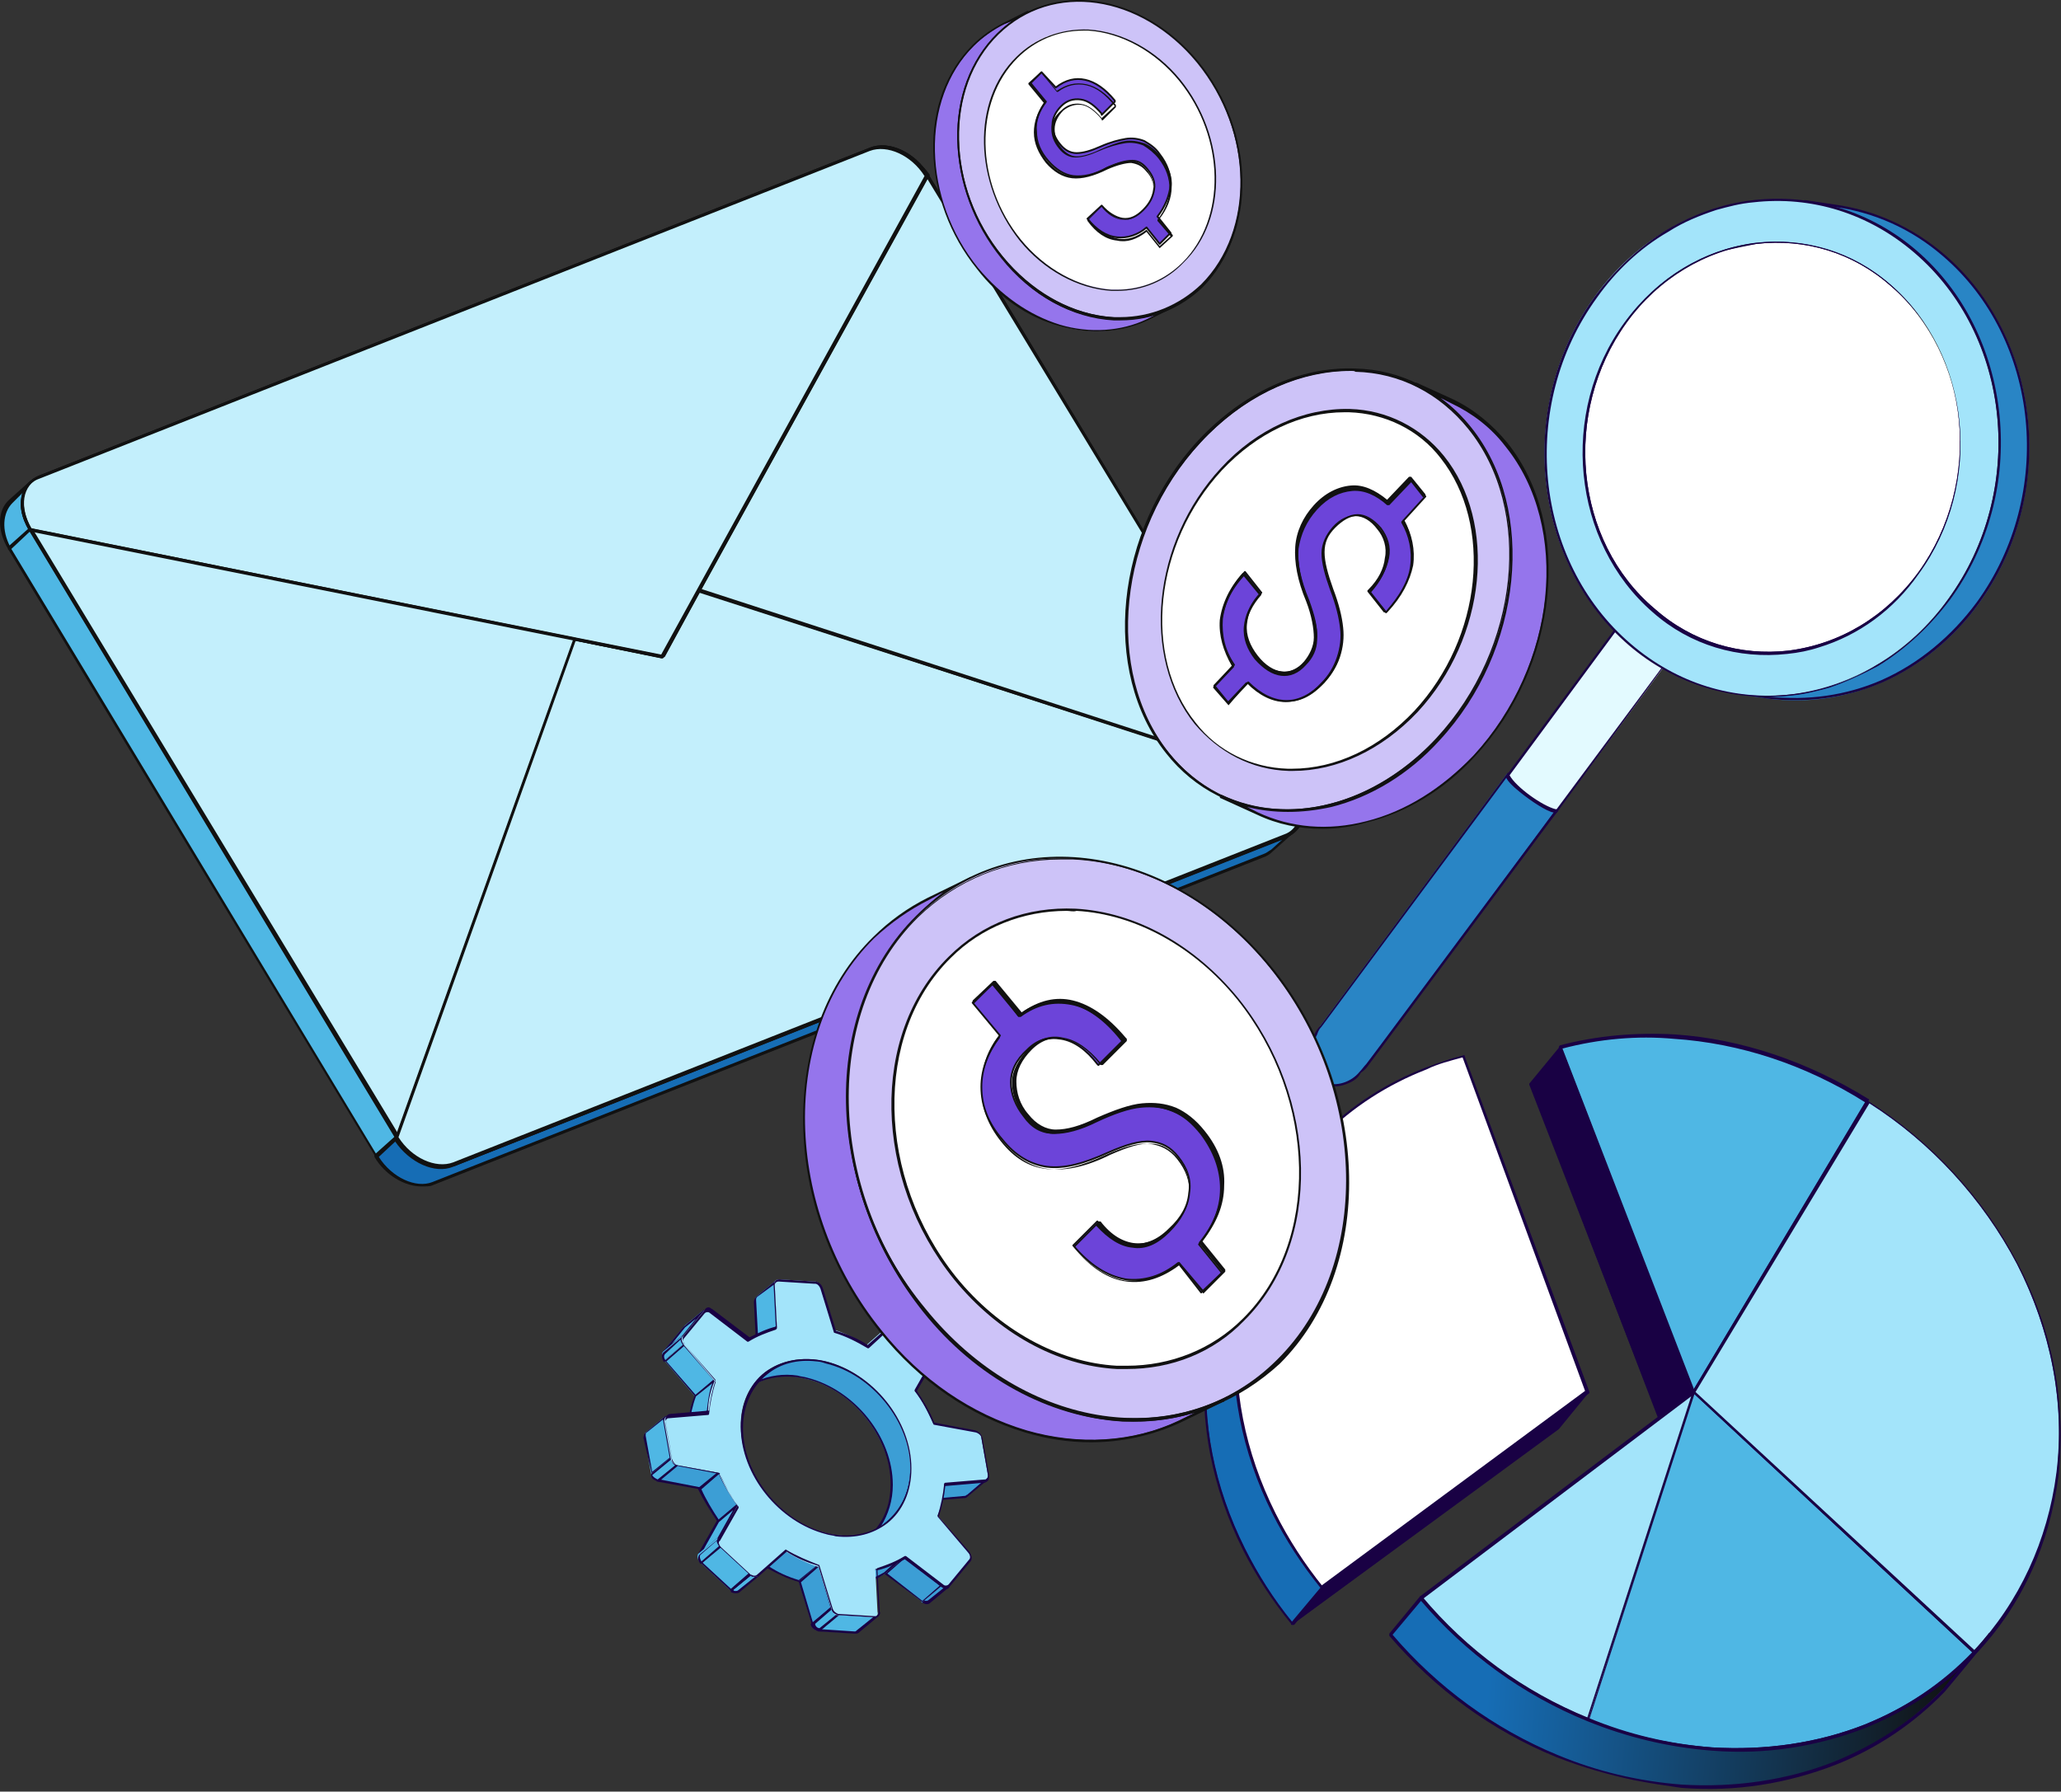 <svg xmlns="http://www.w3.org/2000/svg" width="582" height="506" viewBox="0 0 582 506" fill="none"><rect x="0" y="0" width="582" height="506" fill="#333333" stroke="none"/><path d="M8.455 149.475L2.587 155.034C-0.501 150.093 -0.192 144.534 2.896 141.754L8.764 136.504C5.676 138.975 5.367 144.534 8.455 149.475Z" fill="#4FB7E4"></path><path d="M2.588 155.342C2.279 155.342 2.279 155.342 2.279 155.033C-0.809 149.784 -0.809 144.225 2.588 141.136L8.455 135.887C8.764 135.578 8.764 135.887 9.073 135.887C9.382 136.195 9.073 136.195 9.073 136.504C5.985 139.284 5.985 144.534 8.764 149.166C8.764 149.475 8.764 149.475 8.764 149.784L2.588 155.342C2.897 155.342 2.897 155.342 2.588 155.342ZM6.602 138.975L3.514 142.063C0.735 144.842 0.426 149.784 2.897 154.416L8.147 149.475C5.676 145.769 5.367 142.063 6.602 138.975Z" fill="#111111"></path><path d="M112.22 321.488L106.352 326.738L2.588 155.033L8.456 149.783L112.22 321.488Z" fill="#4FB7E4"></path><path d="M106.352 327.047C106.043 327.047 106.043 327.047 106.043 326.739L2.279 155.034C2.279 154.725 2.279 154.725 2.279 154.416L8.147 149.166H8.456C8.456 149.166 8.765 149.166 8.765 149.475L112.529 321.18C112.529 321.489 112.529 321.489 112.529 321.797L106.352 327.047ZM3.206 155.034L106.352 326.121L111.602 321.18L8.456 150.092L3.206 155.034Z" fill="#111111"></path><path d="M362.981 236.254L128.276 328.9C123.026 331.062 115.923 327.665 112.217 321.488L106.35 326.738C110.055 332.915 117.158 336.312 122.408 334.15L357.113 241.504C358.039 241.195 358.657 240.577 359.275 239.959L365.142 234.709C364.525 235.327 363.907 235.945 362.981 236.254Z" fill="#166DB5"></path><path d="M119.014 335.077C114.381 335.077 108.823 331.988 105.734 326.738C105.734 326.43 105.734 326.43 105.734 326.121L111.602 320.871H111.911C111.911 320.871 112.22 320.871 112.22 321.18C115.925 327.047 122.72 330.444 127.661 328.591L362.365 235.945C363.292 235.636 363.91 235.018 364.527 234.71C364.836 234.401 364.836 234.71 365.145 234.71C365.454 235.018 365.145 235.018 365.145 235.327L359.277 240.577C358.66 241.195 357.733 241.812 356.807 242.121L122.102 334.768C121.484 335.077 120.249 335.077 119.014 335.077ZM106.97 326.738C110.676 332.606 117.47 335.694 122.102 333.841L356.807 241.195C357.733 240.886 358.351 240.268 358.968 239.959L362.057 237.18L127.97 329.518C122.72 331.68 115.617 328.283 111.602 322.415L106.97 326.738Z" fill="#111111"></path><path d="M245.94 42.005C251.19 39.843 258.292 43.24 261.998 49.416L365.763 221.121C369.468 227.298 368.233 233.783 363.292 235.945L128.587 328.591C123.337 330.753 116.234 327.356 112.529 321.18L8.456 149.475C4.75 143.298 5.985 136.813 10.926 134.651L245.94 42.005Z" fill="#C3EFFC" stroke="#121212" stroke-width="0.5" stroke-linejoin="round"></path><path d="M124.881 329.827C120.249 329.827 114.69 326.738 111.602 321.489L8.147 149.784C5.985 146.078 5.367 142.372 6.294 139.284C6.912 137.122 8.764 135.269 10.926 134.342L245.631 41.696C250.881 39.534 258.293 42.931 262.307 49.416L366.071 221.121C368.233 224.827 368.851 228.533 367.924 231.621C367.307 233.783 365.454 235.636 363.292 236.562L128.587 329.209C127.352 329.518 126.117 329.827 124.881 329.827ZM245.94 42.005L246.248 42.313L11.544 134.96C9.691 135.578 8.147 137.122 7.529 139.284C6.603 142.063 7.22 145.769 9.073 149.166L112.837 320.871C116.543 326.738 123.337 330.136 128.279 328.283L362.983 235.636C364.836 235.018 366.38 233.474 366.998 231.313C367.924 228.533 367.307 224.827 365.454 221.43L261.381 49.725C257.675 43.858 250.881 40.461 245.94 42.313V42.005Z" fill="#111111"></path><path d="M197.147 166.769L186.956 185.607L162.25 180.666L111.912 321.488C115.618 327.665 122.721 331.062 127.971 328.9L362.676 236.253C367.925 234.092 368.852 227.606 365.146 221.43L197.147 166.769Z" fill="#C3EFFC" stroke="#121212" stroke-width="0.5" stroke-linejoin="round"></path><path d="M124.881 329.827C120.249 329.827 114.69 326.739 111.602 321.489V321.18L161.94 180.357C161.94 180.048 162.248 180.048 162.557 180.048L186.645 184.989L196.836 166.46C196.836 166.151 197.145 166.151 197.454 166.151L365.762 220.813C365.762 220.813 366.071 220.813 366.071 221.121C368.233 224.827 368.85 228.533 367.924 231.621C367.306 233.783 365.453 235.636 363.291 236.563L128.587 329.209C127.351 329.518 126.116 329.827 124.881 329.827ZM112.528 321.18C116.234 327.047 123.028 330.136 127.969 328.283L362.674 235.636C364.527 235.018 366.071 233.474 366.688 231.313C367.615 228.533 366.997 224.827 365.144 221.43L197.454 167.386L187.263 185.607C187.263 185.916 186.954 185.916 186.645 185.916L162.557 180.975L112.528 321.18Z" fill="#111111"></path><path d="M245.938 42.005L11.234 134.651C5.984 136.813 5.057 143.298 8.763 149.475L162.865 180.357L187.571 185.298L197.762 166.46L262.306 49.416C257.982 43.549 250.88 40.152 245.938 42.005Z" fill="#C3EFFC"></path><path d="M245.938 42.005L11.234 134.651C5.984 136.813 5.057 143.298 8.763 149.475L162.865 180.357L187.571 185.298L197.762 166.46L262.306 49.416C257.983 43.549 250.88 40.152 245.938 42.005Z" stroke="#121212" stroke-width="0.5" stroke-linejoin="round"></path><path d="M186.955 185.916L8.456 150.092C8.456 150.092 8.147 150.092 8.147 149.784C5.985 146.078 5.367 142.372 6.294 139.284C6.912 137.122 8.764 135.269 10.926 134.342L245.631 41.696C250.881 39.534 258.293 42.931 262.307 49.416V49.725L187.572 185.607C187.264 185.916 187.264 185.916 186.955 185.916ZM8.764 149.166L186.646 184.989L261.072 49.725C257.366 43.858 250.572 40.769 245.631 42.622L10.926 135.269C9.073 135.887 7.529 137.431 6.912 139.592C6.294 142.372 6.912 145.769 8.764 149.166Z" fill="#111111"></path><path d="M277.749 418.15C278.057 418.15 278.366 418.15 278.675 417.841L273.116 422.473C272.807 422.782 272.499 422.782 272.19 422.782L261.072 423.709L266.631 419.076L277.749 418.15Z" fill="#3C9ED5"></path><path d="M261.071 424.018C261.379 424.018 261.379 424.018 261.071 424.018L272.188 423.091C272.497 423.091 272.806 423.091 273.115 422.782L278.673 418.15V417.841H278.365C278.056 417.841 278.056 418.15 277.747 418.15L266.629 419.076C266.629 419.076 266.629 419.076 266.321 419.076L260.762 423.709C260.762 423.709 260.762 423.709 260.762 424.018C261.071 424.018 261.071 424.018 261.071 424.018ZM277.438 418.459L273.115 422.165C272.806 422.165 272.806 422.473 272.497 422.473L262.306 423.4L266.938 419.385L277.438 418.459Z" fill="#190144"></path><path d="M219.382 374.915L213.823 379.547L213.205 367.503C213.205 366.885 213.205 366.576 213.514 366.268L219.073 361.635C218.764 361.944 218.455 362.253 218.764 362.871L219.382 374.915Z" fill="#4FB7E4"></path><path d="M214.13 379.856L219.689 375.223C219.689 375.223 219.689 375.223 219.689 374.915L219.071 362.871C219.071 362.562 219.071 362.253 219.38 361.944V361.635H219.071L213.512 366.268C213.203 366.576 212.895 367.194 212.895 367.812L213.512 379.856C213.512 379.547 213.512 379.856 214.13 379.856C213.821 379.856 213.821 379.856 214.13 379.856ZM218.453 362.871L219.071 374.606L214.13 378.62L213.512 367.194C213.512 366.885 213.512 366.576 213.821 366.268L218.453 362.871C218.145 362.871 218.145 362.871 218.453 362.871Z" fill="#190144"></path><path d="M250.879 429.576C254.894 426.179 257.365 420.929 257.365 414.753C257.365 401.474 246.556 388.194 233.277 384.797C226.483 383.253 220.306 384.488 215.983 388.194L210.424 392.827C214.747 389.121 220.924 387.577 227.718 389.429C240.997 392.518 251.497 406.106 251.806 419.385C251.806 425.87 249.335 430.812 245.321 434.209L250.879 429.576Z" fill="#3C9ED5"></path><path d="M245.323 434.517C245.632 434.517 245.632 434.517 245.323 434.517L250.882 429.885C255.205 426.488 257.367 420.929 257.367 414.753C257.367 401.165 246.558 387.885 233.279 384.488C226.485 382.944 219.999 384.179 215.676 387.885L210.117 392.518V392.826H210.426C214.75 389.121 221.235 387.885 227.72 389.429C240.691 392.518 251.499 405.797 251.499 419.076C251.499 425.253 249.338 430.194 245.323 433.9C245.323 433.9 245.323 433.9 245.323 434.209C245.014 434.209 245.323 434.517 245.323 434.517ZM225.249 388.503C221.235 387.885 217.22 388.503 213.823 390.047L215.985 388.194C220.308 384.488 226.794 383.253 233.279 384.797C246.249 387.885 257.058 401.165 257.058 414.444C257.058 420.62 254.896 425.562 250.882 429.267L248.72 431.12C250.882 427.723 252.117 423.709 252.117 419.385C252.117 405.797 241.308 392.518 228.029 389.121C227.102 388.812 226.176 388.812 225.249 388.503Z" fill="#190144"></path><path d="M267.867 447.797C267.558 448.105 267.249 448.105 266.632 448.105C266.323 448.105 266.014 447.797 265.705 447.797L260.146 452.429C260.455 452.738 260.764 452.738 261.073 452.738C261.382 452.738 261.999 452.738 262.308 452.429L267.867 447.797Z" fill="#3C9ED5"></path><path d="M261.38 453.047C261.997 453.047 262.306 453.047 262.615 452.738L268.174 448.105V447.797H267.865C267.556 448.105 267.247 448.105 266.938 448.105C266.63 448.105 266.321 447.797 266.321 447.797H266.012L260.453 452.429V452.738C260.453 452.738 260.762 452.738 261.38 453.047ZM266.012 447.797C266.321 448.105 266.63 448.105 266.63 448.105C266.63 448.105 266.63 448.105 266.938 448.105L262.306 451.811C261.997 452.12 261.688 452.12 261.38 452.12C261.38 452.12 261.071 452.12 261.071 451.811L266.012 447.797Z" fill="#190144"></path><path d="M255.512 439.767L249.953 444.4L260.453 452.429L266.012 447.797L255.512 439.767Z" fill="#3C9ED5"></path><path d="M260.453 452.429L266.012 447.797V447.488L255.512 439.458H255.203L249.645 444.091V444.4L260.453 452.429ZM255.512 440.076L265.394 447.797L260.453 452.12L250.571 444.4L255.512 440.076Z" fill="#190144"></path><path d="M198.688 369.974C198.688 370.282 198.688 370.282 198.688 369.974L192.82 377.076L187.262 381.709L193.129 374.606C193.129 374.606 193.129 374.606 193.438 374.297L198.688 369.974Z" fill="#4FB7E4"></path><path d="M187.573 382.018L193.132 377.385L198.999 370.282V369.974H198.69L193.132 374.606C193.132 374.606 193.132 374.606 192.823 374.915L186.955 382.018C187.264 382.018 187.264 382.326 187.573 382.018C187.573 382.326 187.573 382.326 187.573 382.018ZM192.823 377.076L189.734 379.547L193.44 374.915L196.529 372.444L192.823 377.076Z" fill="#190144"></path><path d="M255.512 439.767C253.041 441.311 250.571 442.547 247.483 443.164L241.924 447.797C244.703 447.179 247.483 445.944 249.953 444.4L255.512 439.767Z" fill="#3C9ED5"></path><path d="M241.926 447.797C245.015 447.179 247.794 445.944 249.956 444.4L255.514 439.767V439.459C255.514 439.459 255.206 439.15 255.206 439.459C252.735 441.003 250.265 441.929 247.485 442.856L241.926 447.488C241.926 447.488 241.926 447.488 241.926 447.797ZM247.485 443.164C249.338 442.856 251.191 442.238 252.735 441.311L249.647 444.091C247.485 445.326 245.323 446.253 243.162 447.179L247.485 443.164Z" fill="#190144"></path><path d="M193.131 379.547L187.572 384.179L196.219 394.371L201.778 389.738L193.131 379.547Z" fill="#4FB7E4"></path><path d="M196.837 394.679L202.396 390.047V389.738L193.748 379.547H193.44L187.881 384.179V384.488L196.528 394.679C196.219 394.679 196.528 394.679 196.837 394.679C196.528 394.679 196.528 394.679 196.837 394.679ZM193.131 380.165L201.469 389.738L196.528 394.062L188.19 384.488L193.131 380.165Z" fill="#190144"></path><path d="M193.132 379.547C192.514 378.929 192.206 377.694 192.823 377.076L187.264 381.709C186.647 382.326 186.956 383.253 187.573 384.179L193.132 379.547Z" fill="#4FB7E4"></path><path d="M187.882 384.488L193.441 379.856V379.547C192.823 378.93 192.823 378.003 193.132 377.694V377.385H192.823L187.264 382.018C186.647 382.635 186.956 383.871 187.573 384.797C187.573 384.488 187.573 384.488 187.882 384.488ZM192.206 378.312C192.206 378.93 192.514 379.238 192.823 379.856L187.882 384.18C187.573 383.562 187.264 382.944 187.882 382.327L192.206 378.312Z" fill="#190144"></path><path d="M199.924 398.694C200.233 395.606 200.85 392.518 201.777 389.738L196.218 394.371C194.983 397.15 194.365 400.238 194.365 403.326L199.924 398.694Z" fill="#4FB7E4"></path><path d="M194.674 403.635L200.233 399.003C200.233 399.003 200.233 399.003 200.233 398.694C200.542 395.606 201.159 392.517 202.086 389.738V389.429H201.777L196.218 394.062C194.983 396.841 194.365 399.929 194.365 403.017C194.365 403.326 194.365 403.326 194.674 403.635ZM201.159 390.665C200.233 393.135 199.924 395.606 199.615 398.385L194.674 402.4C194.983 399.62 195.601 396.841 196.527 394.37L201.159 390.665Z" fill="#190144"></path><path d="M231.116 441.929C228.028 441.003 224.94 439.459 221.852 437.606L216.293 442.238C219.381 444.091 222.469 445.635 225.558 446.562L231.116 441.929Z" fill="#3C9ED5"></path><path d="M225.865 446.87L231.424 442.238C231.424 442.238 231.424 441.929 231.115 441.929C228.026 441.003 224.938 439.459 221.85 437.606H221.541L215.982 442.238V442.547C219.379 444.4 222.468 445.944 225.865 446.87C225.556 446.87 225.556 446.87 225.865 446.87ZM221.85 438.223C224.629 439.767 227.409 441.312 230.497 442.238L225.556 446.253C222.468 445.326 219.688 444.091 216.909 442.238L221.85 438.223Z" fill="#190144"></path><path d="M247.791 456.135L242.233 460.767C241.924 461.076 241.615 461.076 241.306 461.076L231.424 460.458L236.983 455.826L246.865 456.444C247.174 456.444 247.483 456.444 247.791 456.135Z" fill="#4FB7E4"></path><path d="M231.425 460.767L241.307 461.385C241.616 461.385 242.234 461.385 242.543 461.076L248.101 456.444V456.135H247.793C247.484 456.444 247.484 456.444 247.175 456.444L237.293 455.826C237.293 455.826 237.293 455.826 236.984 455.826L231.425 460.458C231.425 460.458 231.425 460.458 231.425 460.767C231.116 460.767 231.116 460.767 231.425 460.767ZM246.557 456.752L241.925 460.458C241.616 460.767 241.616 460.767 241.307 460.767L232.043 460.149L236.675 456.135L246.557 456.752Z" fill="#190144"></path><path d="M231.117 441.929L225.559 446.561L229.264 458.605L234.823 453.973L231.117 441.929Z" fill="#3C9ED5"></path><path d="M229.573 458.914L235.132 454.282V453.973L231.426 441.929H231.117L225.559 446.561V446.87L229.264 458.914C229.264 458.914 229.264 459.223 229.573 458.914C229.573 459.223 229.573 459.223 229.573 458.914ZM231.117 442.547L234.514 453.973L229.573 458.297L226.176 446.87L231.117 442.547Z" fill="#190144"></path><path d="M236.675 455.826C235.749 455.517 234.822 454.899 234.822 454.282L229.264 458.914C229.572 459.841 230.19 460.458 230.808 460.458H231.117L236.675 455.826Z" fill="#4FB7E4"></path><path d="M231.115 460.767C231.424 460.767 231.424 460.767 231.424 460.767L236.982 456.135C236.982 456.135 236.982 456.135 236.982 455.826C236.982 455.517 236.982 455.517 236.674 455.517H236.365C235.747 455.517 235.13 454.9 234.821 453.973H234.512L228.953 458.605V458.914C229.262 459.841 230.188 460.458 231.115 460.767ZM234.821 454.591C235.13 455.208 235.747 455.826 236.365 455.826L231.424 459.841C230.806 459.841 230.188 459.223 230.188 458.605L234.821 454.591Z" fill="#190144"></path><path d="M208.262 424.944C206.1 422.164 204.556 418.767 203.012 415.679L197.453 420.311C198.688 423.4 200.541 426.797 202.703 429.576L208.262 424.944Z" fill="#3C9ED5"></path><path d="M202.703 429.885C203.012 429.885 203.012 429.885 202.703 429.885L208.262 425.252V424.944C206.1 422.164 204.556 419.076 203.012 415.679H202.703L197.145 420.311V420.62C198.689 423.708 200.542 426.797 202.703 429.885ZM203.012 416.297C204.247 419.385 206.1 422.164 207.953 424.944L203.012 429.267C201.159 426.488 199.306 423.4 198.071 420.62L203.012 416.297Z" fill="#190144"></path><path d="M191.278 413.517L185.719 418.15L197.454 420.311L203.013 415.679L191.278 413.517Z" fill="#3C9ED5"></path><path d="M197.763 420.62L203.322 415.988C203.322 415.988 203.322 415.988 203.322 415.679C203.322 415.37 203.322 415.37 203.013 415.37L191.278 413.209H190.969L185.41 417.841C185.41 417.841 185.41 417.841 185.41 418.15C185.41 418.459 185.41 418.459 185.719 418.459L197.763 420.62C197.454 420.62 197.454 420.62 197.763 420.62ZM191.278 413.826L202.395 415.988L197.454 420.003L186.337 417.841L191.278 413.826Z" fill="#190144"></path><path d="M189.423 411.664L183.865 416.297L182.012 405.797C182.012 405.179 182.012 404.87 182.321 404.562L187.879 399.929C187.571 400.238 187.262 400.856 187.571 401.164L189.423 411.664Z" fill="#4FB7E4"></path><path d="M184.176 416.606L189.734 411.973V411.664L187.882 401.164C187.882 400.856 187.882 400.238 188.19 400.238V399.929H187.882L182.323 404.562C182.014 404.87 181.705 405.488 181.705 406.106L184.176 416.606C183.867 416.606 183.867 416.606 184.176 416.606ZM187.264 401.164L189.117 411.664L184.176 415.679L182.323 405.488C182.323 405.179 182.323 404.562 182.632 404.562L187.264 400.856V401.164Z" fill="#190144"></path><path d="M191.279 413.517C190.352 413.209 189.735 412.591 189.426 411.665L183.867 416.297C183.867 417.223 184.794 417.841 185.72 418.15L191.279 413.517Z" fill="#4FB7E4"></path><path d="M186.029 418.459L191.588 413.826C191.588 413.826 191.588 413.826 191.588 413.517C191.588 413.209 191.588 413.209 191.279 413.209C190.352 412.9 189.735 412.282 189.735 411.665H189.426L183.867 416.297V416.606C183.867 417.532 184.794 418.15 186.029 418.459C185.72 418.459 185.72 418.459 186.029 418.459ZM189.426 412.282C189.735 412.9 190.044 413.517 190.661 413.826L185.72 417.841C185.102 417.532 184.485 417.223 184.176 416.606L189.426 412.282Z" fill="#190144"></path><path d="M214.131 444.708C213.822 445.017 213.513 445.017 212.895 445.017C212.587 445.017 212.278 444.708 211.969 444.4L206.41 449.032C206.719 449.341 207.028 449.341 207.337 449.65C207.645 449.65 208.263 449.65 208.572 449.341L214.131 444.708Z" fill="#4FB7E4"></path><path d="M207.645 449.958C208.263 449.958 208.572 449.958 208.881 449.65L214.44 445.017V444.708H214.131C213.822 445.017 213.513 445.017 213.204 445.017C212.895 445.017 212.587 444.708 212.278 444.708H211.969L206.41 449.341V449.65C206.41 449.65 207.028 449.958 207.645 449.958C207.337 449.958 207.337 449.958 207.645 449.958ZM211.969 445.017C212.278 445.326 212.587 445.326 212.895 445.326C212.895 445.326 212.895 445.326 213.204 445.326L208.572 449.032C208.263 449.341 207.954 449.341 207.645 449.341C207.337 449.341 207.337 449.341 207.028 449.032L211.969 445.017Z" fill="#190144"></path><path d="M208.262 424.944L202.703 429.576L197.453 438.841L203.012 434.208L208.262 424.944Z" fill="#4FB7E4"></path><path d="M197.453 439.149L203.012 434.517L208.262 425.252V424.944H207.953L202.395 429.576L197.145 438.841C197.145 439.149 197.145 439.149 197.453 439.149ZM207.027 426.488L202.703 434.208L198.689 437.605L203.012 429.885L207.027 426.488Z" fill="#190144"></path><path d="M203.322 436.679L197.764 441.312L206.102 449.032L211.661 444.4L203.322 436.679Z" fill="#4FB7E4"></path><path d="M206.717 449.341L212.276 444.709V444.4L203.938 436.679H203.629L198.07 441.312V441.62L206.408 449.341C206.1 449.341 206.408 449.341 206.717 449.341C206.408 449.341 206.408 449.341 206.717 449.341ZM203.32 436.988L211.35 444.4L206.408 448.723L198.379 441.312L203.32 436.988Z" fill="#190144"></path><path d="M203.322 436.679C202.704 436.061 202.396 435.135 202.704 434.208L197.146 438.841C196.837 439.458 196.837 440.385 197.763 441.311L203.322 436.679Z" fill="#4FB7E4"></path><path d="M198.072 441.62L203.631 436.988V436.679C203.013 436.062 202.704 435.135 203.322 434.826V434.518H203.013L197.454 439.15C196.836 440.076 197.145 441.003 198.072 441.929C197.763 441.62 197.763 441.62 198.072 441.62ZM202.395 435.135C202.395 435.753 202.704 436.062 203.013 436.679L198.072 441.003C197.763 440.385 197.454 439.768 197.763 439.15L202.395 435.135Z" fill="#190144"></path><path d="M277.131 406.106C277.131 405.179 276.204 404.561 275.278 404.253L263.542 402.091C262.307 399.003 260.454 395.606 258.292 392.826L263.542 383.562C263.851 382.944 263.851 382.017 262.925 381.091L254.587 373.37C254.278 373.062 253.969 373.062 253.66 372.753C253.043 372.753 252.734 372.753 252.425 373.062L244.704 379.856C241.616 378.003 238.528 376.459 235.44 375.532L231.734 363.488C231.425 362.562 230.807 361.944 230.19 361.944H229.881L219.999 361.326C219.072 361.326 218.454 361.944 218.763 362.871L219.381 374.915C216.602 375.532 213.822 376.768 211.352 378.312L200.852 370.282C200.543 369.973 200.234 369.973 199.925 369.973C199.307 369.973 198.999 369.973 198.69 370.282L192.822 377.385C192.205 378.003 192.513 378.929 193.131 379.856L201.778 390.047C200.543 392.826 199.925 395.914 199.925 399.003L188.808 399.929C187.881 399.929 187.572 400.547 187.572 401.473L189.425 411.973C189.425 412.9 190.352 413.517 191.278 413.826L203.013 415.988C204.249 419.076 206.102 422.473 208.263 425.253L203.013 434.517C202.705 435.135 202.705 436.061 203.631 436.988L211.969 444.708C212.278 445.017 212.587 445.017 212.896 445.326C213.513 445.326 213.822 445.326 214.131 445.017L221.851 438.223C224.94 440.076 228.028 441.62 231.116 442.547L234.822 454.591C235.131 455.517 235.748 456.135 236.366 456.135H236.675L246.557 456.752C247.484 456.752 248.101 456.135 247.793 455.208L247.175 443.164C249.954 442.547 252.734 441.311 255.204 439.767L265.704 447.797C266.013 448.105 266.322 448.105 266.631 448.105C267.248 448.105 267.557 448.105 267.866 447.797L273.734 440.694C274.351 440.076 274.042 439.15 273.425 438.223L264.778 428.032C266.013 425.253 266.631 422.164 266.631 419.076L277.748 418.15C278.675 418.15 278.984 417.532 278.984 416.606L277.131 406.106ZM233.278 432.973C219.999 429.885 209.499 416.297 209.19 403.017C208.881 389.738 219.69 381.4 232.969 384.488C246.248 387.576 256.748 401.164 257.057 414.444C257.366 428.032 246.557 436.37 233.278 432.973Z" fill="#A3E4FA"></path><path d="M236.675 456.135L246.866 456.752C247.483 456.752 247.792 456.752 248.101 456.444C248.41 456.135 248.719 455.517 248.41 455.208L247.792 443.473C250.572 442.855 253.042 441.62 255.513 440.385L265.704 448.105C266.013 448.414 266.322 448.414 266.63 448.723C267.248 449.032 267.866 448.723 268.175 448.105L274.042 441.002C274.66 440.385 274.351 439.15 273.733 438.223L265.086 428.341C266.013 425.561 266.63 422.782 266.939 419.694L277.748 418.767C278.366 418.767 278.674 418.458 278.983 418.15C279.292 417.841 279.292 417.223 279.292 416.606L277.439 406.106C277.13 405.179 276.513 404.253 275.277 403.944L263.851 401.782C262.616 398.694 260.763 395.606 258.91 392.826L264.16 383.87C264.778 382.944 264.469 382.017 263.542 381.091L255.204 373.37C254.895 373.062 254.586 372.753 254.278 372.753C253.66 372.753 253.042 372.753 252.733 373.062L245.013 379.856C242.234 378.003 239.145 376.768 236.057 375.841L232.351 363.797C232.042 362.871 231.425 362.253 230.498 361.944H230.189L220.307 361.326C219.69 361.326 219.381 361.326 219.072 361.635C218.763 361.944 218.454 362.562 218.763 362.871L219.381 374.606C216.601 375.223 214.131 376.459 211.66 377.694L201.469 369.973C201.16 369.665 200.851 369.665 200.543 369.356C199.925 369.047 199.307 369.356 198.998 369.973L193.131 377.076C192.513 377.694 192.822 378.929 193.44 379.856L202.087 389.738C201.16 392.517 200.543 395.297 200.234 398.385L189.425 399.312C188.807 399.312 188.499 399.62 188.19 399.929C187.881 400.238 187.881 400.856 187.881 401.473L189.734 411.973C190.043 412.9 190.66 413.826 191.896 414.135L203.322 416.297C204.557 419.385 206.41 422.473 208.263 425.253L203.013 434.208C202.395 435.135 202.704 436.061 203.631 436.988L211.969 444.708C212.278 445.017 212.587 445.326 212.895 445.326C213.513 445.326 214.131 445.326 214.44 445.017L222.16 438.223C224.939 440.076 228.028 441.311 231.116 442.238L234.822 454.282C234.822 455.208 235.439 455.826 236.675 456.135C236.366 456.135 236.366 456.135 236.675 456.135ZM221.851 437.605L213.822 444.708C213.513 445.017 213.204 445.017 212.895 445.017C212.587 445.017 212.278 444.708 211.969 444.708L203.631 436.988C203.013 436.37 202.704 435.444 203.322 435.135L208.572 425.87V425.561C206.41 422.782 204.866 419.694 203.322 416.297C203.322 416.297 203.322 415.988 203.013 415.988L191.278 413.826C190.351 413.517 189.734 412.9 189.734 412.282L187.881 401.782C187.881 401.473 187.881 401.164 188.19 400.856C188.499 400.547 188.499 400.547 188.807 400.547L199.925 399.62C199.925 399.62 200.234 399.62 200.234 399.312C200.543 396.223 201.16 393.135 202.087 390.356V390.047L193.44 379.856C192.822 379.238 192.822 378.312 193.131 378.003L198.998 370.9C199.307 370.591 199.616 370.591 199.925 370.591C200.234 370.591 200.543 370.9 200.543 370.9L211.043 378.929H211.351C213.822 377.385 216.292 376.459 219.072 375.532L219.381 375.223L218.763 363.179C218.763 362.871 218.763 362.562 219.072 362.253C219.381 361.944 219.69 361.944 219.998 361.944L229.881 362.562H230.189C230.807 362.562 231.425 363.179 231.734 364.106L235.439 376.15C235.439 376.15 235.439 376.459 235.748 376.459C238.836 377.385 241.925 378.929 245.013 380.782H245.322L253.042 373.679C253.351 373.37 253.66 373.37 253.969 373.37C254.278 373.37 254.586 373.679 254.895 373.679L263.233 381.4C263.851 382.017 264.16 382.944 263.542 383.253L258.292 392.517V392.826C260.454 395.606 261.998 398.694 263.542 402.091C263.542 402.091 263.542 402.4 263.851 402.4L275.586 404.561C276.513 404.87 277.13 405.488 277.13 406.106L278.983 416.606C278.983 416.914 278.983 417.223 278.675 417.532C278.366 417.841 278.366 417.841 278.057 417.841L266.939 418.767C266.939 418.767 266.63 418.767 266.63 419.076C266.322 422.164 265.704 425.253 264.778 428.032V428.341L273.425 438.532C274.042 439.15 274.042 440.076 273.733 440.385L267.866 447.488C267.557 447.797 267.248 447.797 266.939 447.797C266.63 447.797 266.322 447.488 266.322 447.488L255.822 439.458H255.513C253.042 441.002 250.572 441.929 247.792 442.855L247.483 443.164L248.101 455.208C248.101 455.517 248.101 455.826 247.792 456.135C247.483 456.444 247.483 456.444 246.866 456.444L236.984 455.826H236.675C236.057 455.517 235.439 455.208 235.131 454.282L231.425 442.238C231.425 442.238 231.425 441.929 231.116 441.929C228.028 440.694 224.939 439.458 221.851 437.605ZM236.057 433.9C241.616 434.517 246.557 433.282 250.572 430.194C254.895 426.797 257.366 421.238 257.366 414.753C257.366 401.164 246.557 387.885 233.278 384.488C226.792 382.944 220.616 384.179 215.984 387.576C211.66 390.973 209.19 396.532 209.19 403.017C209.19 416.606 219.998 429.885 233.278 433.282C234.204 433.591 235.131 433.591 236.057 433.9ZM230.498 384.488C231.425 384.488 232.351 384.797 233.278 385.106C246.248 388.194 257.057 401.473 257.057 414.753C257.057 420.929 254.586 426.488 250.263 429.885C245.939 433.282 239.763 434.517 233.587 432.973C220.616 429.885 209.807 416.606 209.807 403.326C209.807 397.15 212.278 391.591 216.601 388.194C220.307 385.106 225.248 383.87 230.498 384.488Z" fill="#190144"></path><path d="M473.233 292.768C492.38 294.003 510.909 300.489 527.586 310.989L478.483 393.135L440.807 295.547C451.307 293.077 462.115 292.15 473.233 292.768Z" fill="#4FB7E4"></path><path d="M478.175 393.753L440.189 295.856C440.189 295.547 440.189 295.547 440.498 295.239C450.998 292.459 462.116 291.533 472.925 292.15C491.763 293.386 510.601 299.871 527.586 310.371C527.895 310.371 527.895 310.68 527.586 310.989L478.483 393.135C478.483 393.753 478.483 393.753 478.175 393.753ZM441.116 296.165L478.175 392.518L526.66 311.297C509.983 300.797 491.454 294.621 472.616 293.386C462.425 292.459 451.616 293.386 441.116 296.165Z" fill="#190144"></path><path d="M478.173 393.444L469.526 403.944L432.158 306.356L440.805 295.856L478.173 393.444Z" fill="#190144"></path><path d="M469.835 404.253C469.526 403.944 469.526 404.253 469.835 404.253L431.85 306.356V306.048L440.497 295.548H440.805C440.805 295.548 441.114 295.548 441.114 295.856L478.791 393.444V393.753L470.144 404.253H469.835ZM432.776 306.356L470.144 403.018L478.173 393.135L440.805 296.474L432.776 306.356Z" fill="#190144"></path><path d="M527.585 311.298C544.879 322.415 559.703 338.165 569.585 357.003C589.659 396.224 583.482 439.459 557.232 466.635L478.174 393.135L527.585 311.298Z" fill="#A3E4FA"></path><path d="M557.232 466.944L477.865 393.444V393.135L526.968 310.988C526.968 310.68 527.277 310.68 527.586 310.988C545.497 322.415 560.321 338.474 569.894 357.003C579.776 375.841 583.482 396.532 581.321 416.606C578.85 436.061 570.821 453.664 557.85 467.252C557.541 466.944 557.541 467.252 557.232 466.944ZM478.792 393.135L557.541 466.017C570.203 452.429 578.232 435.135 580.703 415.988C583.174 396.223 579.159 375.841 569.585 357.003C560.012 338.782 545.806 323.032 527.894 311.606L478.792 393.135Z" fill="#190144"></path><path d="M561.865 461.694L553.218 472.194C551.674 474.046 550.439 475.591 548.895 477.135L557.542 466.635C559.086 465.091 560.321 463.547 561.865 461.694Z" fill="white"></path><path d="M548.893 477.444C548.584 477.444 548.584 477.135 548.584 477.135C548.584 477.135 548.584 477.135 548.584 476.826L557.231 466.326C558.775 464.782 560.319 462.929 561.555 461.385C561.555 461.076 561.863 461.076 562.172 461.385C562.481 461.385 562.481 461.694 562.172 462.003L553.525 472.503C551.981 474.355 550.746 475.9 549.202 477.444H548.893Z" fill="#190144"></path><path d="M478.173 393.444L557.231 466.944C548.584 475.9 538.084 483.002 526.658 487.635C513.069 493.194 497.937 495.047 483.114 494.12C471.07 493.194 459.334 490.414 448.217 485.782L478.173 393.444Z" fill="#4FB7E4"></path><path d="M470.145 492.576C462.734 491.032 455.322 488.87 448.219 486.091C447.91 486.091 447.91 485.782 447.91 485.782L477.866 393.444C477.866 393.135 478.175 393.135 478.175 393.135L557.233 466.635C557.233 466.635 557.233 466.944 557.233 467.253C548.586 476.208 538.086 483.311 526.351 487.944C512.763 493.194 498.248 495.664 482.807 494.429C478.792 493.811 474.469 493.194 470.145 492.576ZM448.837 485.473C459.954 490.105 471.381 492.576 483.425 493.502C498.557 494.429 513.38 492.267 526.66 487.017C538.086 482.385 548.277 475.591 556.924 466.635L478.484 393.753L448.837 485.473Z" fill="#190144"></path><path d="M478.174 393.444L448.527 485.473C430.306 478.061 414.248 466.326 401.586 451.194L478.174 393.444Z" fill="#A3E4FA"></path><path d="M448.218 485.782C429.998 478.37 413.63 466.635 400.969 451.503C400.969 451.503 400.969 451.194 400.969 450.885L477.865 392.826C478.174 392.826 478.174 392.826 478.483 392.826V393.135L448.527 485.473C448.527 485.782 448.527 486.091 448.218 485.782ZM401.895 451.503C414.248 466.326 430.307 477.752 448.218 485.164L477.557 394.371L401.895 451.503Z" fill="#190144"></path><path d="M526.658 487.326C513.069 492.885 497.937 494.738 483.114 493.811C471.07 492.885 459.334 490.105 448.217 485.473C429.996 478.061 413.938 466.326 401.276 451.194L392.629 461.694C405.291 476.826 421.349 488.561 439.57 495.973C450.687 500.605 462.423 503.385 474.467 504.311C489.29 505.237 504.114 503.385 518.011 497.826C529.437 493.193 539.937 486.091 548.584 477.135L557.231 466.635C548.893 475.591 538.393 482.693 526.658 487.326Z" fill="url(#paint0_linear_1009_4654)"></path><path d="M461.498 502.767C454.087 501.223 446.675 499.061 439.572 496.282C421.352 488.87 405.293 477.135 392.322 462.002C392.322 462.002 392.322 461.694 392.322 461.385L400.969 450.885C400.969 450.885 401.278 450.576 401.587 450.885C414.249 466.017 430.307 477.752 448.528 485.164C459.645 489.796 471.381 492.576 483.425 493.502C498.557 494.429 513.38 492.267 526.66 487.017C538.086 482.385 548.586 475.591 557.233 466.635C557.233 466.635 557.542 466.635 557.851 466.635C557.851 466.635 557.851 466.944 557.851 467.252L549.204 477.752C540.557 486.708 530.057 493.811 518.322 498.443C504.733 503.693 490.219 506.164 474.778 504.929C470.454 504.311 466.131 503.693 461.498 502.767ZM393.249 461.694C405.91 476.517 421.969 488.252 439.881 495.664C450.998 500.296 462.734 503.076 474.778 504.002C489.91 504.929 504.733 502.767 518.013 497.517C529.439 492.885 539.939 486.091 548.586 477.135L553.218 471.576C545.498 478.679 536.542 483.929 526.969 487.943C513.38 493.193 498.866 495.664 483.425 494.429C471.381 493.502 459.645 490.723 448.219 486.09C429.999 478.679 413.94 466.944 401.278 452.12L393.249 461.694Z" fill="#190144"></path><path d="M413.319 298.327L448.525 393.135L373.481 448.414C368.231 441.929 363.599 434.826 359.893 427.414C334.879 377.076 354.334 320.253 402.819 301.724C406.217 300.18 409.614 299.253 413.319 298.327Z" fill="white"></path><path d="M373.483 448.723C373.174 448.723 373.174 448.723 373.483 448.723C367.924 441.929 363.292 434.826 359.586 427.414C353.101 414.444 349.395 400.856 348.777 387.268C348.16 373.988 350.013 361.327 354.645 349.283C363.292 327.047 380.277 310.062 402.821 301.415C406.218 300.18 409.615 298.945 413.321 298.018C413.63 298.018 413.63 298.018 413.63 298.327L448.836 393.135V393.444L373.483 448.723ZM413.012 298.636C409.615 299.562 405.909 300.489 402.821 302.033C380.586 310.68 363.601 327.665 354.954 349.591C350.321 361.635 348.469 374.297 349.086 387.268C349.704 400.856 353.41 414.444 359.895 427.106C363.601 434.517 367.924 441.311 373.174 447.797L447.6 392.826L413.012 298.636Z" fill="#190144"></path><path d="M448.528 393.135L440.19 403.326L365.146 458.605L373.485 448.414L448.528 393.135Z" fill="#190144"></path><path d="M364.836 458.914C364.527 458.914 364.527 458.605 364.527 458.605L372.866 448.414L447.909 393.135C448.218 393.135 448.218 393.135 448.527 393.135V393.444L440.189 403.635L364.836 458.914C365.145 458.914 365.145 458.914 364.836 458.914ZM373.792 448.723L367.307 456.444L439.88 402.709L446.365 394.988L373.792 448.723Z" fill="#190144"></path><path d="M373.481 448.414L365.143 458.605C359.893 452.12 355.261 445.017 351.555 437.605C333.643 401.782 338.276 362.562 360.202 336.312L368.54 326.121C346.614 352.37 341.982 391.591 359.893 427.414C363.599 434.826 368.231 441.929 373.481 448.414Z" fill="#166DB5"></path><path d="M364.836 458.914C359.277 452.12 354.645 445.017 350.939 437.606C342.292 420.312 338.586 401.473 340.439 383.253C342.292 365.341 348.777 349.283 359.895 336.003L368.233 325.812C368.233 325.812 368.542 325.503 368.85 325.812C369.159 326.121 369.159 326.121 368.85 326.43C358.042 339.4 351.248 355.768 349.703 373.371C347.851 391.591 351.556 410.12 360.203 427.414C363.909 434.826 368.542 441.929 373.792 448.414V448.723L365.453 458.914C365.145 458.914 365.145 458.914 364.836 458.914ZM361.748 334.459L360.203 336.312C349.395 349.283 342.601 365.65 341.056 383.253C339.203 401.473 342.909 420.003 351.556 437.297C355.262 444.708 359.586 451.503 364.836 457.988L372.865 448.414C367.615 441.929 362.983 434.826 359.277 427.414C350.63 410.12 346.924 391.282 348.777 373.062C350.321 359.165 354.645 345.885 361.748 334.459Z" fill="#190144"></path><path d="M369.467 298.945C369.467 296.474 370.393 294.003 371.629 291.842C371.937 291.224 372.555 290.298 372.864 289.68L425.672 218.342C425.981 221.121 436.79 228.842 439.569 228.533C438.952 229.151 386.761 299.871 386.143 300.489C385.526 301.415 384.908 302.033 384.29 302.65C379.658 308.209 370.084 308.209 369.467 298.945Z" fill="#2985C5"></path><path d="M379.66 306.356C377.807 306.974 375.954 306.974 374.101 306.356C371.322 305.43 369.469 302.65 369.16 298.945C369.16 296.783 370.087 294.312 371.322 291.842C371.631 291.224 372.248 290.298 372.866 289.68L425.675 218.342C425.675 218.342 425.983 218.033 425.983 218.342C425.983 218.342 425.983 218.342 425.983 218.651C426.292 221.121 437.101 229.151 439.572 228.533C439.88 228.533 439.88 228.533 439.88 228.842V229.151C439.572 229.46 432.469 239.033 423.513 251.077C407.145 273.004 386.763 300.489 386.454 300.798C385.837 301.724 385.219 302.342 384.292 302.959C383.366 304.812 381.513 305.739 379.66 306.356ZM369.778 298.945C370.087 302.342 371.631 304.812 374.101 305.739C377.19 306.974 381.513 305.739 383.984 302.65C384.601 302.033 385.219 301.106 385.837 300.489C386.145 300.18 407.454 271.459 422.895 250.768C430.925 239.96 437.41 231.313 438.954 229.151C435.557 228.533 427.219 222.357 425.675 219.269L373.175 289.989C372.557 290.606 372.248 291.224 371.94 292.151C370.704 294.621 369.778 296.783 369.778 298.945Z" fill="#190144"></path><path d="M439.879 228.842C440.497 228.224 437.718 225.445 434.012 222.665C430.306 219.886 426.6 218.033 426.291 218.651C425.674 219.268 428.453 222.048 432.159 224.827C435.865 227.915 439.262 229.46 439.879 228.842Z" fill="white"></path><path d="M439.569 229.46C439.26 229.46 438.952 229.46 438.643 229.46C436.79 229.151 432.466 226.371 429.069 223.592C427.525 222.357 424.746 219.886 425.363 218.96C425.672 218.651 425.981 218.651 426.599 218.651C428.452 218.96 432.775 221.739 436.172 224.518C437.716 225.754 440.496 228.224 439.878 229.151C439.878 229.151 439.878 229.151 439.569 229.46ZM426.29 218.96C426.29 219.269 426.908 220.504 429.687 222.974C433.084 225.754 437.099 228.533 438.952 228.842C439.26 228.842 439.569 228.842 439.569 228.842C439.569 228.533 438.952 227.298 435.863 224.827C432.466 222.048 428.452 219.269 426.599 218.96H426.29Z" fill="#190144"></path><path d="M472.305 185.298C472.923 184.681 470.143 181.901 466.438 179.122C462.732 176.342 459.026 174.489 458.717 175.107C458.099 175.725 460.879 178.504 464.585 181.283C468.29 184.063 471.688 185.916 472.305 185.298Z" fill="white"></path><path d="M471.995 185.607C471.686 185.607 471.377 185.607 471.069 185.607C469.216 185.298 464.892 182.518 461.495 179.739C459.951 178.504 457.172 176.033 457.789 175.107C458.098 174.798 458.407 174.798 459.025 174.798C460.877 175.107 465.201 177.886 468.598 180.665C470.142 181.901 472.922 184.371 472.304 185.298C472.304 185.298 472.304 185.607 471.995 185.607ZM458.716 175.107C458.716 175.415 459.333 176.651 462.113 179.121C465.51 181.901 469.524 184.68 471.377 184.989C471.686 184.989 471.995 184.989 471.995 184.989C471.995 184.68 471.377 183.445 468.289 180.974C464.892 178.195 460.877 175.415 459.025 175.107H458.716Z" fill="#190144"></path><path d="M425.98 219.268C425.98 219.268 425.98 218.959 425.98 218.651L458.407 174.798C457.789 176.96 470.451 186.224 472.304 184.989L439.877 228.842C439.877 228.842 439.569 229.151 438.951 228.842C435.554 227.915 428.142 222.665 425.98 219.268Z" fill="#E3FAFF"></path><path d="M439.571 229.459C439.262 229.459 438.953 229.459 438.953 229.459C435.247 228.224 427.836 222.974 425.674 219.577C425.674 219.268 425.674 218.959 425.674 218.651L458.1 174.798C458.1 174.798 458.409 174.489 458.409 174.798V175.107C458.1 176.033 462.115 179.739 466.438 182.827C469.835 184.989 471.379 185.298 471.688 184.989H471.997V185.298L439.88 229.151C439.88 229.151 439.88 229.151 439.571 229.459ZM426.291 218.959C428.144 222.356 435.556 227.606 439.262 228.533C439.571 228.533 439.571 228.533 439.571 228.533L471.688 185.298C470.453 184.989 468.291 184.063 466.747 182.827C464.277 181.283 459.335 177.577 458.409 175.416L426.291 218.959Z" fill="#190144"></path><path d="M492.689 184.063L501.027 185.298C491.763 184.063 483.116 180.357 475.395 173.563C452.542 154.107 448.836 117.666 467.366 92.034C479.719 75.049 498.557 67.328 516.468 69.799L508.13 68.563C490.218 66.093 471.38 73.813 459.027 90.799C440.498 116.122 444.204 152.563 467.057 172.328C474.777 179.122 483.424 182.828 492.689 184.063Z" fill="white"></path><path d="M501.025 185.607L492.687 184.372C483.114 183.136 474.158 179.122 466.746 172.636C443.893 152.872 440.188 116.122 458.717 90.799C464.584 82.769 472.305 76.284 481.261 72.269C489.599 68.563 498.864 67.019 508.128 68.254L516.467 69.49C516.775 69.49 516.775 69.799 516.775 69.799C516.775 70.107 516.467 70.107 516.467 70.107C507.511 68.872 498.246 70.416 489.908 74.122C481.261 77.828 473.54 84.313 467.673 92.343C449.452 117.666 452.849 154.107 475.702 173.254C482.805 179.43 491.761 183.445 501.334 184.68C501.025 184.989 501.334 184.989 501.025 185.607ZM487.128 70.725C485.276 71.343 483.114 71.96 481.261 72.887C472.614 76.593 464.893 83.078 459.026 91.107C440.805 116.431 444.202 152.872 467.055 172.019C474.158 178.195 483.114 182.21 492.687 183.445H493.305C486.511 181.283 480.334 177.886 475.084 173.254C452.232 153.489 448.526 116.74 467.055 91.416C472.923 83.387 480.643 76.901 489.599 72.887C495.776 70.107 502.261 68.872 508.746 68.563H508.128C501.025 68.254 493.923 68.872 487.128 70.725Z" fill="#190144"></path><path d="M492.689 184.063L501.027 185.298C491.763 184.063 483.116 180.357 475.395 173.563C452.542 154.107 448.836 117.666 467.366 92.034C479.719 75.049 498.557 67.328 516.468 69.799L508.13 68.563C490.218 66.093 471.38 73.813 459.027 90.799C440.498 116.122 444.204 152.563 467.057 172.328C474.777 179.122 483.424 182.828 492.689 184.063Z" fill="white"></path><path d="M501.025 185.607L492.687 184.372C483.114 183.136 474.158 179.122 466.746 172.636C443.893 152.872 440.188 116.122 458.717 90.799C464.584 82.769 472.305 76.284 481.261 72.269C489.599 68.563 498.864 67.019 508.128 68.254L516.467 69.49C516.775 69.49 516.775 69.799 516.775 69.799C516.775 70.107 516.467 70.107 516.467 70.107C507.511 68.872 498.246 70.416 489.908 74.122C481.261 77.828 473.54 84.313 467.673 92.343C449.452 117.666 452.849 154.107 475.702 173.254C482.805 179.43 491.761 183.445 501.334 184.68C501.025 184.989 501.334 184.989 501.025 185.607ZM487.128 70.725C485.276 71.343 483.114 71.96 481.261 72.887C472.614 76.593 464.893 83.078 459.026 91.107C440.805 116.431 444.202 152.872 467.055 172.019C474.158 178.195 483.114 182.21 492.687 183.445H493.305C486.511 181.283 480.334 177.886 475.084 173.254C452.232 153.489 448.526 116.74 467.055 91.416C472.923 83.387 480.643 76.901 489.599 72.887C495.776 70.107 502.261 68.872 508.746 68.563H508.128C501.025 68.254 493.923 68.872 487.128 70.725Z" fill="#190144"></path><path d="M459.027 91.107C440.498 116.431 444.204 152.872 467.057 172.636C489.91 192.092 523.262 187.46 541.792 162.136C560.321 136.813 556.615 100.372 533.762 80.607C510.91 60.843 477.557 65.475 459.027 91.107Z" fill="white"></path><path d="M513.687 182.827C510.908 183.754 507.82 184.371 504.731 184.68C490.834 186.224 477.246 182.21 466.746 172.945C443.893 153.18 440.188 116.431 458.717 91.107C467.982 78.445 481.261 70.416 495.776 68.563C509.672 67.019 523.261 71.034 533.761 80.299C556.613 100.063 560.319 136.813 541.79 162.136C534.687 172.327 524.805 179.43 513.687 182.827ZM459.335 91.107C441.114 116.431 444.511 152.872 467.364 172.019C477.864 181.283 491.452 185.298 505.04 183.754C519.555 181.901 532.525 174.18 541.79 161.519C560.01 136.195 556.613 99.754 533.761 80.607C523.261 71.343 509.672 67.328 496.084 68.872C481.57 70.725 468.29 78.754 459.335 91.107Z" fill="#190144"></path><path d="M491.145 196.107L499.483 197.342C521.1 200.122 543.953 190.857 558.777 170.475C581.012 139.901 576.688 95.74 549.203 72.269C539.938 64.24 529.13 59.608 518.321 58.372L509.983 57.137C521.1 58.681 531.6 63.313 540.865 71.034C568.35 94.504 572.674 138.666 550.438 169.239C535.615 189.622 512.762 198.886 491.145 196.107Z" fill="#2985C5"></path><path d="M524.804 195.18C516.466 197.651 507.819 198.269 499.481 197.342L491.143 196.107C490.834 196.107 490.834 195.798 490.834 195.798C490.834 195.489 491.143 195.489 491.143 195.489C501.952 197.033 513.069 195.18 523.26 190.857C533.76 186.224 543.025 178.504 550.128 168.93C572.363 138.357 568.039 94.504 540.554 71.034C531.598 63.313 521.099 58.681 509.672 57.137C509.363 57.137 509.363 56.828 509.363 56.828C509.363 56.519 509.672 56.519 509.672 56.519L518.01 57.755C529.437 59.299 540.246 64.24 549.201 71.96C562.481 83.387 570.819 100.063 572.672 118.592C574.525 137.122 569.584 155.651 558.775 170.475C551.672 180.357 542.098 188.077 531.598 192.71C529.437 193.636 526.966 194.563 524.804 195.18ZM499.481 196.724C510.29 197.96 521.407 196.416 531.29 192.092C541.79 187.46 551.054 179.739 558.157 170.166C580.392 139.592 576.069 95.74 548.584 72.269C539.628 64.549 529.128 59.916 517.701 58.372C526.04 60.843 534.069 65.166 540.554 70.725C553.834 82.151 562.172 98.828 564.025 117.357C565.878 135.887 560.937 154.416 550.128 169.239C543.025 179.122 533.451 186.842 522.951 191.474C515.849 194.872 507.819 196.724 499.481 196.724Z" fill="#190144"></path><path d="M540.558 71.034C568.043 94.505 572.366 138.666 550.131 169.239C527.896 199.813 487.44 205.68 459.955 181.901C432.47 158.431 428.146 114.269 450.382 83.696C472.617 53.123 513.072 47.255 540.558 71.034ZM541.793 161.828C560.322 136.504 556.616 100.063 533.763 80.299C510.911 60.843 477.558 65.475 459.029 90.799C440.499 116.122 444.205 152.563 467.058 172.328C489.911 192.092 523.263 187.46 541.793 161.828Z" fill="#A3E4FA"></path><path d="M516.468 194.254C513.071 195.18 509.365 196.107 505.968 196.416C489.292 198.269 472.924 193.327 459.953 182.21C446.674 170.783 438.336 154.107 436.483 135.578C434.63 117.048 439.571 98.519 450.38 83.696C455.939 76.284 462.733 69.799 470.762 64.858C478.174 60.534 486.512 57.446 495.159 56.519C511.836 54.666 528.203 59.608 541.174 70.725C554.453 82.151 562.791 98.828 564.644 117.357C566.497 135.886 561.556 154.416 550.747 169.239C545.188 176.651 538.394 183.136 530.365 188.077C525.732 190.548 521.1 192.71 516.468 194.254ZM484.659 59.299C480.027 60.843 475.395 62.696 471.071 65.475C463.042 70.107 456.248 76.593 450.998 84.004C428.762 114.578 433.086 158.43 460.571 181.901C473.542 193.019 489.6 197.96 505.968 196.107C514.615 195.18 522.644 192.401 530.056 187.769C538.085 183.136 544.879 176.651 550.129 169.239C572.365 138.666 568.041 94.813 540.556 71.343C527.585 60.225 511.527 55.284 495.159 57.137C491.453 57.446 488.056 58.372 484.659 59.299ZM513.688 182.827C510.909 183.754 507.821 184.372 504.733 184.68C490.836 186.224 477.247 182.21 466.747 172.945C443.895 153.181 440.189 116.431 458.718 91.107C467.983 78.446 481.262 70.416 495.777 68.563C509.674 67.019 523.262 71.034 533.762 80.299C556.615 100.063 560.321 136.813 541.791 162.136C534.688 172.327 524.806 179.43 513.688 182.827ZM487.13 70.725C476.321 74.122 466.439 81.225 459.336 91.107C441.115 116.431 444.512 152.872 467.365 172.019C477.865 181.283 491.453 185.298 505.041 183.754C519.556 181.901 532.527 174.18 541.791 161.519C560.012 136.195 556.615 99.754 533.762 80.607C523.262 71.343 509.674 67.328 496.086 68.872C492.997 69.49 489.909 70.107 487.13 70.725Z" fill="#190144"></path><path d="M260.763 370.282C232.66 335.694 231.734 285.665 258.601 259.106C263.233 254.783 268.175 251.077 274.042 248.298L261.998 253.856C256.439 256.636 251.189 260.342 246.557 264.665C219.69 291.533 220.616 341.253 248.719 375.841C271.88 404.562 306.469 413.826 333.027 401.164L345.071 395.297C318.821 408.267 284.233 398.694 260.763 370.282Z" fill="#9575EC"></path><path d="M308.012 407.341C301.835 407.341 295.659 406.415 289.482 404.562C274.041 399.929 259.835 390.356 248.409 376.15C234.821 359.165 227.1 338.474 226.791 317.474C226.483 296.474 233.277 277.636 246.556 264.665C251.188 260.033 256.438 256.327 261.997 253.548L274.041 247.68C274.35 247.68 274.35 247.68 274.659 247.989C274.659 248.298 274.659 248.298 274.35 248.298C268.791 251.077 263.541 254.783 258.909 259.107C232.041 285.665 232.968 335.386 261.071 369.974C272.188 383.871 286.394 393.444 301.835 398.076C316.659 402.4 332.1 401.473 345.07 395.297C345.379 395.297 345.379 395.297 345.688 395.606C345.688 395.915 345.688 395.915 345.379 395.915L333.335 401.782C325.306 405.488 316.659 407.341 308.012 407.341ZM266.321 252.004L262.306 254.165C256.747 256.945 251.497 260.651 246.865 264.974C219.997 291.533 220.924 341.253 249.027 375.841C260.144 389.738 274.35 399.312 289.791 403.944C304.614 408.268 320.056 407.341 333.026 401.165L337.35 399.003C326.232 402.4 313.879 402.4 301.835 398.694C286.394 394.062 272.188 384.488 260.762 370.282C247.174 353.297 239.453 332.606 239.144 311.606C238.835 290.606 245.629 271.768 258.909 258.798C261.071 256.327 263.541 254.165 266.321 252.004Z" fill="#111111"></path><path d="M258.91 258.798C285.777 231.93 330.556 238.415 358.659 273.003C386.762 307.591 387.688 357.621 360.821 384.179C333.953 411.047 289.174 404.561 261.071 369.665C232.66 335.385 231.733 285.665 258.91 258.798Z" fill="#CDC3F8" stroke="#121212" stroke-width="0.5" stroke-linejoin="round"></path><path d="M320.365 401.473C319.13 401.473 318.203 401.473 316.968 401.473C296.277 400.238 275.586 389.121 260.762 370.591C247.174 353.606 239.454 332.915 239.145 311.915C238.836 290.915 245.63 272.077 258.909 259.107C270.645 247.68 286.086 241.813 303.071 242.43C323.762 243.665 344.144 254.783 359.277 273.312C387.379 308.209 388.306 358.238 361.438 385.106C350.012 395.606 335.806 401.473 320.365 401.473ZM299.365 242.739C284.233 242.739 270.027 248.607 259.218 259.107C232.351 285.665 233.277 335.386 261.38 369.974C276.203 388.194 296.586 399.621 317.277 400.547C318.512 400.547 319.439 400.547 320.674 400.547C335.806 400.547 350.012 394.679 360.821 384.179C387.688 357.621 386.762 307.9 358.659 273.312C343.835 255.092 323.453 243.665 303.071 242.739C301.527 242.739 300.292 242.739 299.365 242.739Z" fill="#111111"></path><path d="M268.174 270.533C246.248 292.459 246.866 332.915 269.719 361.327C292.571 389.738 329.012 394.988 350.939 373.062C372.865 351.136 372.247 310.68 349.395 282.268C326.542 253.857 290.41 248.607 268.174 270.533Z" fill="white"></path><path d="M318.203 386.65C317.277 386.65 316.35 386.65 315.424 386.65C298.439 385.724 281.762 376.459 269.41 361.327C246.557 332.915 245.63 292.151 267.865 270.224C277.439 260.651 290.101 256.018 303.689 256.636C320.674 257.563 337.35 266.827 349.703 281.959C372.556 310.371 373.483 351.136 351.247 373.062C342.6 382.018 330.865 386.65 318.203 386.65ZM301.218 257.254C288.865 257.254 277.13 261.886 268.483 270.533C246.557 292.151 247.483 332.606 270.027 360.709C282.071 375.533 298.748 384.797 315.424 385.724C316.35 385.724 317.277 385.724 318.203 385.724C330.556 385.724 342.292 381.091 350.939 372.444C372.865 350.827 371.938 310.371 349.394 282.268C337.35 267.445 320.674 258.18 303.998 257.254C303.071 257.563 302.145 257.254 301.218 257.254Z" fill="#111111"></path><path d="M280.526 277.636L274.658 283.195L282.379 292.459C278.982 297.092 277.129 302.033 277.129 306.974C277.129 312.224 278.982 317.165 282.996 321.797C286.702 326.43 291.026 328.9 295.658 329.518C300.599 330.135 306.158 328.591 312.952 325.503C317.893 323.341 321.908 322.106 324.996 322.415C328.084 322.724 330.555 323.959 332.717 326.738C335.187 329.827 336.423 333.224 335.805 336.93C335.496 340.635 333.643 344.032 330.246 347.121C326.849 350.518 323.452 351.753 320.055 351.444C316.658 351.135 313.261 348.974 309.864 344.959L303.07 351.753C307.702 357.312 312.643 360.4 317.893 361.326C323.143 361.944 328.084 360.4 332.717 356.694L339.202 365.032L345.07 359.474L338.584 351.444C342.599 346.503 344.761 341.253 344.761 335.694C344.761 330.444 342.908 325.194 339.202 320.253C336.731 317.165 334.261 315.003 331.173 313.768C328.084 312.533 324.996 311.915 321.599 312.533C318.202 312.841 313.879 314.386 308.937 316.547C303.996 318.709 299.982 319.944 297.202 319.944C294.114 319.944 291.335 318.4 289.173 315.312C286.702 312.224 285.467 308.827 285.467 305.739C285.467 302.342 287.011 299.253 290.099 296.474C292.879 293.694 295.967 292.768 299.673 293.386C303.379 294.003 306.776 296.474 309.864 300.489L310.173 300.797L316.967 294.003L316.658 293.694C312.026 287.827 307.085 284.43 302.143 283.195C297.202 282.268 292.261 283.195 287.629 286.9L280.526 277.636Z" fill="#6C44D9"></path><path d="M280.526 277.636L274.658 283.195L282.379 292.459C278.982 297.092 277.129 302.033 277.129 306.974C277.129 312.224 278.982 317.165 282.996 321.797C286.702 326.43 291.026 328.9 295.658 329.518C300.599 330.135 306.158 328.591 312.952 325.503C317.893 323.341 321.908 322.106 324.996 322.415C328.084 322.724 330.555 323.959 332.717 326.738C335.187 329.827 336.423 333.224 335.805 336.93C335.496 340.635 333.643 344.032 330.246 347.121C326.849 350.518 323.452 351.753 320.055 351.444C316.658 351.135 313.261 348.974 309.864 344.959L303.07 351.753C307.702 357.312 312.643 360.4 317.893 361.327C323.143 361.944 328.084 360.4 332.717 356.694L339.202 365.032L345.07 359.474L338.584 351.444C342.599 346.503 344.761 341.253 344.761 335.694C344.761 330.444 342.908 325.194 339.202 320.253C336.731 317.165 334.261 315.003 331.173 313.768C328.084 312.533 324.996 311.915 321.599 312.533C318.202 312.841 313.879 314.386 308.937 316.547C303.996 318.709 299.982 319.944 297.202 319.944C294.114 319.944 291.335 318.4 289.173 315.312C286.702 312.224 285.467 308.827 285.467 305.739C285.467 302.342 287.011 299.253 290.099 296.474C292.879 293.695 295.967 292.768 299.673 293.386C303.379 294.003 306.776 296.474 309.864 300.489L310.173 300.797L316.967 294.003L316.658 293.694C312.026 287.827 307.085 284.43 302.143 283.195C297.202 282.268 292.261 283.195 287.629 286.9L280.526 277.636Z" stroke="#121212" stroke-width="0.5" stroke-linejoin="round"></path><path d="M339.82 365.341C339.511 365.341 339.511 365.341 339.82 365.341L333.026 357.312C328.084 361.018 323.143 362.562 318.202 361.944C312.952 361.327 307.702 357.93 303.379 352.371C303.379 352.371 303.379 352.062 303.379 351.753L310.173 344.959C310.173 344.959 310.482 344.959 310.79 344.959C313.879 348.974 317.276 350.827 320.673 351.136C324.07 351.444 327.467 349.9 330.555 346.812C333.643 343.724 335.496 340.327 335.805 336.93C336.114 333.533 335.187 330.136 332.717 327.047C330.555 324.577 328.084 323.033 325.305 323.033C322.217 322.724 318.511 323.959 313.57 326.121C306.776 329.518 300.908 330.753 295.967 330.136C291.026 329.518 286.702 326.739 282.996 322.106C279.291 317.474 277.129 312.224 277.129 306.974C277.129 301.724 278.673 296.783 282.07 292.459L274.658 283.195C274.658 283.195 274.658 282.886 274.658 282.577L280.526 277.018C280.526 277.018 280.835 277.018 281.143 277.018L288.555 285.974C293.188 282.577 298.129 281.342 303.07 282.577C308.011 283.812 312.952 287.209 317.893 293.077L318.202 293.386C318.202 293.386 318.202 293.695 318.202 294.004L311.408 300.798C311.408 300.798 311.099 300.798 310.79 300.798L310.482 300.489C307.393 296.474 303.996 294.312 300.599 293.386C297.202 292.768 294.114 293.695 291.335 296.474C288.555 299.253 287.011 302.342 287.011 305.43C287.011 308.518 287.938 311.915 290.408 314.695C292.57 317.474 295.349 319.018 298.129 319.018C301.217 319.018 304.923 318.092 309.864 315.621C314.805 313.459 319.129 311.915 322.526 311.606C325.923 311.298 329.011 311.606 332.099 312.842C334.878 314.077 337.658 316.239 340.128 319.327C344.143 324.268 345.996 329.518 345.687 334.768C345.687 340.327 343.525 345.577 339.511 350.518L345.996 358.547C345.996 358.547 345.996 358.856 345.996 359.165L339.82 365.341ZM333.026 356.386L339.82 364.415L345.07 359.165L338.584 351.136V350.827C342.599 345.886 344.761 340.636 344.761 335.386C344.761 330.136 342.908 324.886 339.202 320.253C336.731 317.165 334.261 315.312 331.481 314.077C328.702 312.842 325.305 312.533 322.217 312.842C318.82 313.15 314.496 314.695 309.864 316.856C304.923 319.327 300.908 320.253 297.82 320.253C294.732 320.253 291.952 318.709 289.482 315.621C287.011 312.533 285.776 309.136 285.776 305.739C285.776 302.342 287.629 299.253 290.408 296.165C293.188 293.386 296.585 292.151 300.29 293.077C303.996 293.695 307.393 296.165 310.79 300.18L316.967 294.004C312.334 288.136 307.393 284.739 302.452 283.812C297.511 282.886 292.879 283.812 288.246 287.209C288.246 287.209 287.938 287.209 287.629 287.209L280.217 278.254L274.967 283.504L282.379 292.768V293.077C278.982 297.709 277.129 302.342 277.129 307.592C277.129 312.842 278.982 317.783 282.688 322.415C286.393 327.047 290.408 329.518 295.349 330.136C299.982 330.753 305.849 329.209 312.334 326.121C317.276 323.959 321.29 322.724 324.379 323.033C327.467 323.342 330.246 324.577 332.408 327.356C334.878 330.445 336.114 333.842 335.805 337.547C335.496 341.253 333.643 344.65 330.246 348.047C326.849 351.444 323.452 352.989 319.746 352.371C316.349 352.062 312.952 349.9 309.555 346.194L303.379 352.371C307.702 357.621 312.643 360.709 317.584 361.636C323.143 361.944 328.084 360.4 333.026 356.386Z" fill="#111111"></path><path d="M282.996 72.578C266.937 53.122 266.32 24.711 281.761 9.578C284.231 7.108 287.32 4.946 290.408 3.402L283.614 6.799C280.526 8.343 277.437 10.505 274.967 12.975C259.526 28.108 260.143 56.519 276.202 75.975C289.481 92.343 308.937 97.593 324.069 90.181L330.864 86.784C315.731 94.195 295.967 88.945 282.996 72.578Z" fill="#9575EC"></path><path d="M309.558 93.578C306.161 93.578 302.455 92.96 299.058 92.034C290.103 89.563 282.073 84.004 275.897 75.975C268.176 66.401 263.853 54.666 263.544 42.622C263.235 30.578 267.25 20.078 274.662 12.666C277.132 10.196 280.22 8.034 283.309 6.49L290.103 3.093H290.411V3.402C287.323 4.946 284.235 7.108 281.764 9.578C266.632 24.711 267.25 52.813 283 72.269C289.485 79.99 297.514 85.549 306.161 88.328C314.5 90.799 323.455 90.181 330.558 86.784H330.867V87.093L324.073 90.49C319.441 92.651 314.5 93.578 309.558 93.578ZM286.088 5.872L283.617 6.799C280.529 8.343 277.441 10.505 274.97 12.975C259.838 28.108 260.456 56.21 276.206 75.666C282.691 83.387 290.411 88.945 299.367 91.725C307.705 94.195 316.661 93.578 323.764 90.181L326.235 88.945C320.058 90.798 312.955 90.798 306.161 88.945C297.206 86.475 289.176 80.916 283 72.887C275.279 63.313 270.956 51.578 270.647 39.534C270.338 27.49 274.353 16.99 281.764 9.578C283 8.034 284.544 6.799 286.088 5.872Z" fill="#111111"></path><path d="M281.762 9.578C297.203 -5.554 322.217 -1.848 338.276 17.608C354.335 37.372 354.644 65.475 339.511 80.607C324.07 95.74 299.056 92.034 282.997 72.578C266.938 53.122 266.321 24.71 281.762 9.578Z" fill="#CDC3F8" stroke="#121212" stroke-width="0.5" stroke-linejoin="round"></path><path d="M316.349 90.49C315.732 90.49 315.114 90.49 314.496 90.49C302.761 89.872 291.026 83.387 282.688 72.887C274.967 63.313 270.644 51.578 270.335 39.534C270.026 27.49 274.041 16.99 281.453 9.578C287.938 3.093 296.894 -0.304 306.467 0.314C318.202 0.931 329.938 7.417 338.276 17.916C354.335 37.681 354.643 66.093 339.511 81.225C333.335 87.093 325.305 90.49 316.349 90.49ZM304.614 0.314C295.967 0.314 287.938 3.711 281.761 9.578C266.629 24.711 267.247 52.813 282.997 72.269C291.335 82.769 303.07 88.945 314.496 89.563C315.114 89.563 315.732 89.563 316.349 89.563C324.996 89.563 333.026 86.166 339.202 80.299C354.334 65.166 354.026 37.063 337.967 17.608C329.629 7.108 317.894 0.931 306.467 0.314C305.849 0.622 305.232 0.314 304.614 0.314Z" fill="#111111"></path><path d="M287.011 16.064C274.658 28.417 274.967 51.578 287.938 67.328C300.908 83.387 321.599 86.475 333.952 74.122C346.305 61.769 345.996 38.608 333.026 22.858C320.055 6.799 299.364 3.711 287.011 16.064Z" fill="white"></path><path d="M315.425 82.151C314.807 82.151 314.498 82.151 313.881 82.151C304.307 81.534 294.734 76.284 287.94 67.946C274.969 51.578 274.351 28.416 287.013 16.064C292.263 10.814 299.675 8.034 307.395 8.343C316.969 8.961 326.542 14.211 333.336 22.549C346.307 38.608 346.924 61.769 334.263 74.122C329.322 79.372 322.528 82.151 315.425 82.151ZM305.851 8.652C298.748 8.652 292.263 11.431 287.322 16.372C274.969 28.725 275.278 51.578 288.248 67.637C295.042 75.975 304.616 81.225 313.881 81.843C314.498 81.843 314.807 81.843 315.425 81.843C322.528 81.843 329.013 79.063 333.954 74.122C346.307 61.769 345.998 38.916 333.028 22.858C326.233 14.52 316.66 9.27 307.395 8.652C306.778 8.652 306.16 8.652 305.851 8.652Z" fill="#111111"></path><path d="M294.118 20.387L291.029 23.475L295.353 28.725C293.5 31.196 292.265 33.975 292.573 37.063C292.573 40.152 293.809 42.931 295.97 45.401C298.132 47.872 300.603 49.416 303.073 49.725C305.853 50.034 308.941 49.416 312.956 47.255C315.735 46.019 317.897 45.401 319.75 45.401C321.603 45.401 322.838 46.328 324.073 47.872C325.617 49.725 326.235 51.578 325.926 53.431C325.617 55.593 324.691 57.446 322.838 59.298C320.985 61.151 319.132 62.078 316.97 61.769C315.117 61.46 312.956 60.225 311.103 58.063L307.088 61.769C309.559 64.857 312.338 66.71 315.426 67.019C318.206 67.328 321.294 66.401 323.764 64.24L327.47 68.872L330.559 65.784L326.853 61.151C329.014 58.372 330.25 55.284 330.559 52.196C330.559 49.107 329.632 46.328 327.47 43.549C326.235 41.696 324.691 40.769 323.147 39.843C321.603 39.225 319.75 38.916 317.897 39.225C316.044 39.534 313.573 40.152 310.794 41.387C308.015 42.622 305.853 43.24 304 43.24C302.147 43.24 300.603 42.313 299.367 40.769C297.823 38.916 297.206 37.063 297.206 35.21C297.206 33.358 298.132 31.505 299.676 29.96C301.22 28.416 303.073 27.799 305.235 28.108C307.397 28.416 309.25 29.96 311.103 32.122V32.431L314.809 28.725V28.416C312.029 25.019 309.25 23.166 306.47 22.549C303.691 21.931 300.912 22.549 298.132 24.71L294.118 20.387Z" fill="#6C44D9" stroke="#121212" stroke-width="0.5" stroke-linejoin="round"></path><path d="M327.469 70.107L323.763 65.475C320.984 67.637 318.204 68.563 315.425 67.945C312.337 67.637 309.557 65.784 307.087 62.387V62.078L311.101 58.372H311.41C313.263 60.534 315.116 61.769 316.969 62.078C318.822 62.387 320.675 61.46 322.528 59.607C324.381 57.754 325.307 55.901 325.616 54.049C325.925 52.196 325.307 50.034 323.763 48.49C322.528 46.946 321.292 46.328 319.439 46.019C317.895 46.019 315.425 46.637 312.645 47.872C308.939 49.725 305.542 50.651 302.763 50.343C299.984 50.034 297.513 48.49 295.351 46.019C293.19 43.24 291.954 40.46 291.954 37.372C291.954 34.593 292.881 31.813 294.734 29.034L290.41 23.784V23.475L293.807 20.387H294.116L298.44 25.637C301.219 23.784 303.689 23.166 306.778 23.784C309.557 24.402 312.337 26.255 315.116 29.652V29.96V30.269L311.41 33.975H311.101V33.666C309.248 31.505 307.395 29.96 305.542 29.652C303.689 29.343 301.837 29.96 300.292 31.196C298.748 32.74 297.822 34.593 297.822 36.446C297.822 38.299 298.44 40.152 299.675 41.696C300.91 43.24 302.454 44.166 303.998 44.166C305.542 44.166 308.013 43.549 310.484 42.313C313.263 41.078 315.734 40.152 317.586 39.843C319.439 39.534 321.292 39.843 323.145 40.46C324.689 41.078 326.233 42.313 327.778 44.166C329.939 46.946 331.175 49.725 330.866 52.813C330.866 55.901 329.631 58.99 327.469 61.769L331.175 66.401V66.71L327.469 70.107ZM323.763 64.857L327.469 69.49L330.557 66.71L326.851 62.387V62.078C329.013 59.298 330.248 56.21 330.248 53.431C330.248 50.343 329.322 47.563 327.16 44.784C325.925 43.24 324.381 42.005 322.836 41.078C321.292 40.46 319.439 40.152 317.586 40.46C315.734 40.769 313.263 41.387 310.484 42.622C307.704 43.857 305.542 44.475 303.689 44.475C301.837 44.475 300.292 43.549 299.057 42.005C297.513 40.152 296.895 38.299 296.895 36.446C296.895 34.593 297.822 32.74 299.675 31.196C301.219 29.652 303.072 29.034 305.234 29.343C307.395 29.652 309.248 31.196 311.101 33.358L314.807 29.96C312.028 26.563 309.557 24.71 306.778 24.093C303.998 23.475 301.219 24.093 298.748 25.946H298.44L294.116 20.696L291.028 23.475L295.351 28.725V29.034C293.498 31.505 292.572 34.284 292.572 37.063C292.572 40.152 293.807 42.931 295.66 45.401C297.822 47.872 299.984 49.416 302.763 49.725C305.542 50.034 308.631 49.416 312.337 47.255C315.116 46.019 317.586 45.401 319.131 45.401C320.984 45.401 322.528 46.328 323.763 47.872C325.307 49.725 325.925 51.578 325.616 53.74C325.307 55.901 324.381 57.754 322.528 59.607C320.675 61.46 318.513 62.387 316.66 62.078C314.807 61.769 312.645 60.534 311.101 58.372L307.395 62.078C309.866 65.166 312.645 66.71 315.425 67.328C318.204 67.945 320.984 67.019 323.763 64.857Z" fill="#111111"></path><path d="M415.172 120.754C433.701 143.916 429.687 183.136 406.216 208.769C382.746 234.092 348.466 235.945 329.937 212.783C311.408 189.622 315.423 150.092 338.893 124.769C362.363 99.445 396.643 97.593 415.172 120.754Z" fill="#CDC3F8" stroke="#121212" stroke-width="0.5" stroke-linejoin="round"></path><path d="M363.292 229.151C362.675 229.151 362.057 229.151 361.748 229.151C349.086 228.842 337.351 222.974 329.322 212.783C310.793 189.622 314.807 149.784 338.278 124.46C350.939 110.872 366.998 103.46 382.748 104.078C395.41 104.387 407.145 110.254 415.174 120.446C433.704 143.607 429.689 183.445 406.219 208.769C394.175 222.048 378.733 229.151 363.292 229.151ZM381.204 104.696C366.072 104.696 350.939 112.107 338.895 125.078C315.425 150.401 311.41 189.622 329.94 212.474C337.969 222.357 349.086 228.224 361.748 228.533C377.189 229.151 393.248 221.739 405.601 208.46C429.071 183.136 433.086 143.916 414.557 121.063C406.527 111.181 395.41 105.313 382.748 105.004C382.439 104.696 381.822 104.696 381.204 104.696Z" fill="#111111"></path><path d="M407.146 129.092C392.013 110.254 364.219 111.798 344.764 132.49C325.617 153.181 322.22 185.298 337.352 204.136C352.484 222.974 380.278 221.43 399.734 200.739C419.19 180.048 422.278 147.931 407.146 129.092Z" fill="white"></path><path d="M365.146 217.724C364.837 217.724 364.219 217.724 363.91 217.724C353.41 217.416 344.146 212.474 337.352 204.445C322.219 185.607 325.308 153.181 344.763 132.181C354.955 121.063 368.234 115.195 381.204 115.504C391.704 115.813 401.278 120.754 407.763 128.784C422.895 147.622 419.807 180.048 400.351 201.048C390.16 211.857 377.499 217.724 365.146 217.724ZM379.66 116.431C367.307 116.431 354.955 122.298 345.072 132.798C325.925 153.489 322.528 185.298 337.661 204.136C343.837 212.166 353.41 216.798 363.602 217.107C363.91 217.107 364.528 217.107 364.837 217.107C377.19 217.107 389.543 211.239 399.425 200.739C418.572 180.048 421.66 148.239 406.837 129.401C400.66 121.372 391.087 116.74 380.896 116.431C380.587 116.431 379.969 116.431 379.66 116.431Z" fill="#111111"></path><path d="M402.513 140.21L398.498 135.269L392.013 142.063C388.925 138.975 385.528 137.74 381.822 137.74C378.116 138.048 374.719 139.593 371.631 142.99C368.542 146.387 366.689 150.092 366.381 154.416C366.072 158.74 366.998 163.681 369.469 169.548C371.013 173.872 371.939 177.269 371.631 180.048C371.631 182.519 370.395 184.989 368.851 186.842C366.689 189.004 364.528 190.239 362.057 189.931C359.587 189.622 357.116 188.078 354.954 185.298C352.792 182.519 351.557 179.431 351.866 176.342C352.175 173.254 353.41 170.166 356.189 167.387L351.557 161.519C347.851 165.534 345.69 170.166 345.072 174.798C344.763 179.431 345.69 183.754 348.469 187.769L342.91 193.636L346.925 198.578L352.484 192.71C355.881 196.107 359.587 197.96 363.292 197.96C366.998 197.96 370.395 196.107 373.792 192.71C375.645 190.548 377.189 188.386 378.116 185.607C379.042 182.828 379.351 180.048 379.042 177.269C378.733 174.181 377.807 170.475 376.263 166.46C374.719 162.137 373.792 158.74 373.792 155.96C373.792 153.181 374.719 151.019 376.881 148.857C379.042 146.695 381.204 145.46 383.366 145.46C385.528 145.46 387.689 146.695 389.851 149.166C391.704 151.637 392.63 154.416 392.013 157.504C391.395 160.592 389.851 163.681 387.072 166.769L386.763 167.078L391.395 172.945L391.704 172.636C395.719 168.313 397.88 163.989 398.807 159.666C399.425 155.342 398.498 151.019 396.336 147.004L402.513 140.21Z" fill="#6C44D9"></path><path d="M402.513 140.21L398.498 135.269L392.013 142.063C388.925 138.975 385.528 137.74 381.822 137.74C378.116 138.048 374.719 139.593 371.631 142.99C368.542 146.387 366.689 150.092 366.381 154.416C366.072 158.74 366.998 163.681 369.469 169.548C371.013 173.872 371.939 177.269 371.631 180.048C371.631 182.519 370.395 184.989 368.851 186.842C366.689 189.004 364.528 190.239 362.057 189.931C359.587 189.622 357.116 188.078 354.954 185.298C352.792 182.519 351.557 179.431 351.866 176.342C352.175 173.254 353.41 170.166 356.189 167.387L351.557 161.519C347.851 165.534 345.69 170.166 345.072 174.798C344.763 179.431 345.69 183.754 348.469 187.769L342.91 193.636L346.925 198.578L352.484 192.71C355.881 196.107 359.587 197.96 363.292 197.96C366.998 197.96 370.395 196.107 373.792 192.71C375.645 190.548 377.189 188.386 378.116 185.607C379.042 182.828 379.351 180.048 379.042 177.269C378.733 174.181 377.807 170.475 376.263 166.46C374.719 162.137 373.792 158.74 373.792 155.96C373.792 153.181 374.719 151.019 376.881 148.857C379.042 146.695 381.204 145.46 383.366 145.46C385.528 145.46 387.689 146.695 389.851 149.166C391.704 151.637 392.63 154.416 392.013 157.504C391.395 160.592 389.851 163.681 387.072 166.769L386.763 167.078L391.395 172.945L391.704 172.636C395.719 168.313 397.88 163.989 398.807 159.666C399.425 155.342 398.498 151.019 396.336 147.004L402.513 140.21Z" stroke="#121212" stroke-width="0.5" stroke-linejoin="round"></path><path d="M346.923 199.195C346.614 199.195 346.614 199.195 346.923 199.195L342.6 194.254V193.945L347.85 188.077C345.379 183.754 344.144 179.43 344.453 175.107C345.07 170.474 347.232 165.842 350.938 161.827C350.938 161.827 351.247 161.827 351.555 161.827L356.188 167.695V168.004C353.717 170.783 352.173 173.872 351.864 176.651C351.555 179.739 352.791 182.519 354.952 185.298C357.114 188.077 359.276 189.313 361.747 189.621C364.217 189.93 366.379 189.004 368.232 186.842C369.776 184.989 371.011 182.519 371.011 180.048C371.011 177.577 370.394 173.872 368.849 169.857C366.379 163.989 365.452 158.739 365.761 154.416C366.07 150.092 367.923 146.078 371.011 142.68C374.099 139.283 377.805 137.431 381.511 137.122C384.908 136.813 388.305 138.357 391.702 141.136L397.879 134.651C397.879 134.651 398.188 134.651 398.496 134.651L402.511 139.592V139.901L396.335 146.695C398.496 150.401 399.423 155.033 398.805 159.357C398.188 163.68 395.717 168.313 391.702 172.636L391.393 172.945H391.085H390.776L386.144 167.077V166.769L386.452 166.46C389.232 163.68 390.776 160.592 391.085 157.504C391.702 154.725 390.776 151.636 388.923 149.475C387.07 147.004 384.908 145.769 382.746 145.769C380.585 145.769 378.423 146.695 376.57 149.166C374.717 151.327 373.791 153.489 373.791 156.269C373.791 158.739 374.408 162.445 376.261 166.46C377.805 170.783 378.732 174.489 379.041 177.577C379.349 180.357 379.041 183.445 378.114 185.916C377.188 188.695 375.644 191.166 373.791 193.018C370.394 196.724 366.997 198.268 362.982 198.268C359.276 198.268 355.57 196.416 352.173 193.018L346.923 199.195ZM343.217 193.945L346.614 198.268L351.864 192.71C351.864 192.71 352.173 192.71 352.482 192.71C355.879 196.107 359.276 197.96 362.982 197.96C366.688 197.96 370.085 196.107 373.173 192.71C375.026 190.857 376.57 188.386 377.496 185.607C378.423 182.827 378.732 180.048 378.423 177.577C378.114 174.489 377.188 170.783 375.644 166.769C374.099 162.445 373.173 159.048 373.173 156.269C373.173 153.489 374.408 151.019 376.261 148.857C378.423 146.386 380.894 145.46 383.055 145.46C385.526 145.46 387.688 146.695 389.849 149.475C391.702 151.945 392.629 155.033 392.011 158.122C391.393 161.21 389.849 164.298 387.07 167.386L391.393 172.636C395.099 168.313 397.57 164.298 398.188 159.975C398.805 155.651 397.879 151.327 395.717 147.622V147.313L401.893 140.519L398.496 136.195L392.32 142.68C392.32 142.68 392.011 142.68 391.702 142.68C388.614 139.901 385.217 138.357 381.82 138.666C378.423 138.975 375.026 140.519 371.938 143.916C368.849 147.313 367.305 151.019 366.688 155.033C366.379 159.048 367.305 164.298 369.776 170.166C371.32 174.489 372.247 178.195 371.938 180.666C371.938 183.445 370.702 185.916 368.849 187.768C366.688 190.239 364.217 191.166 361.747 190.857C359.276 190.548 356.805 189.004 354.335 186.224C352.173 183.445 350.938 180.357 351.247 176.96C351.555 173.871 352.791 170.783 355.57 168.004L351.247 162.754C347.541 166.769 345.688 171.092 345.07 175.416C344.761 179.739 345.688 184.063 348.467 188.077V188.386L343.217 193.945Z" fill="#111111"></path><path d="M425.055 125.387C421.041 120.137 415.791 116.122 409.923 113.343L399.732 108.71C405.6 111.49 410.85 115.813 414.864 120.755C433.394 143.916 429.379 183.137 405.908 208.769C387.688 228.225 363.6 233.783 344.762 225.136L354.953 229.769C373.791 238.724 397.879 232.857 416.1 213.401C439.57 187.769 443.894 148.548 425.055 125.387Z" fill="#9575EC"></path><path d="M373.482 234.092C366.997 234.092 360.821 232.857 354.953 230.077L344.762 225.445C344.453 225.445 344.453 225.136 344.453 224.827C344.453 224.518 344.762 224.518 345.071 224.518C354.335 228.842 364.835 229.768 375.644 226.989C386.762 224.21 396.953 217.724 405.909 208.46C429.379 183.136 433.394 143.916 414.865 121.063C410.85 115.813 405.6 111.798 399.732 109.019C399.423 109.019 399.423 108.71 399.423 108.401C399.423 108.093 399.732 108.093 400.041 108.093L410.232 112.725C416.1 115.504 421.35 119.828 425.673 125.078C444.203 148.239 440.188 188.077 416.717 213.401C408.07 222.974 397.262 229.46 386.144 232.239C381.821 233.474 377.497 234.092 373.482 234.092ZM352.174 227.915L355.262 229.46C364.527 233.783 375.026 234.71 385.835 231.93C396.953 229.151 407.144 222.665 416.1 213.401C439.57 188.077 443.585 148.857 425.056 126.004C421.041 120.754 415.791 116.74 409.923 113.96L406.835 112.416C410.232 114.887 413.012 117.666 415.482 120.754C434.011 143.916 429.997 183.754 406.526 209.077C397.879 218.651 387.071 225.136 375.953 227.915C367.615 229.768 359.585 229.768 352.174 227.915Z" fill="#111111"></path><defs><linearGradient id="paint0_linear_1009_4654" x1="391.088" y1="474.029" x2="552.418" y2="486.899" gradientUnits="userSpaceOnUse"><stop offset="0.18" stop-color="#166DB5"></stop><stop offset="1" stop-color="#111111"></stop></linearGradient></defs></svg>
